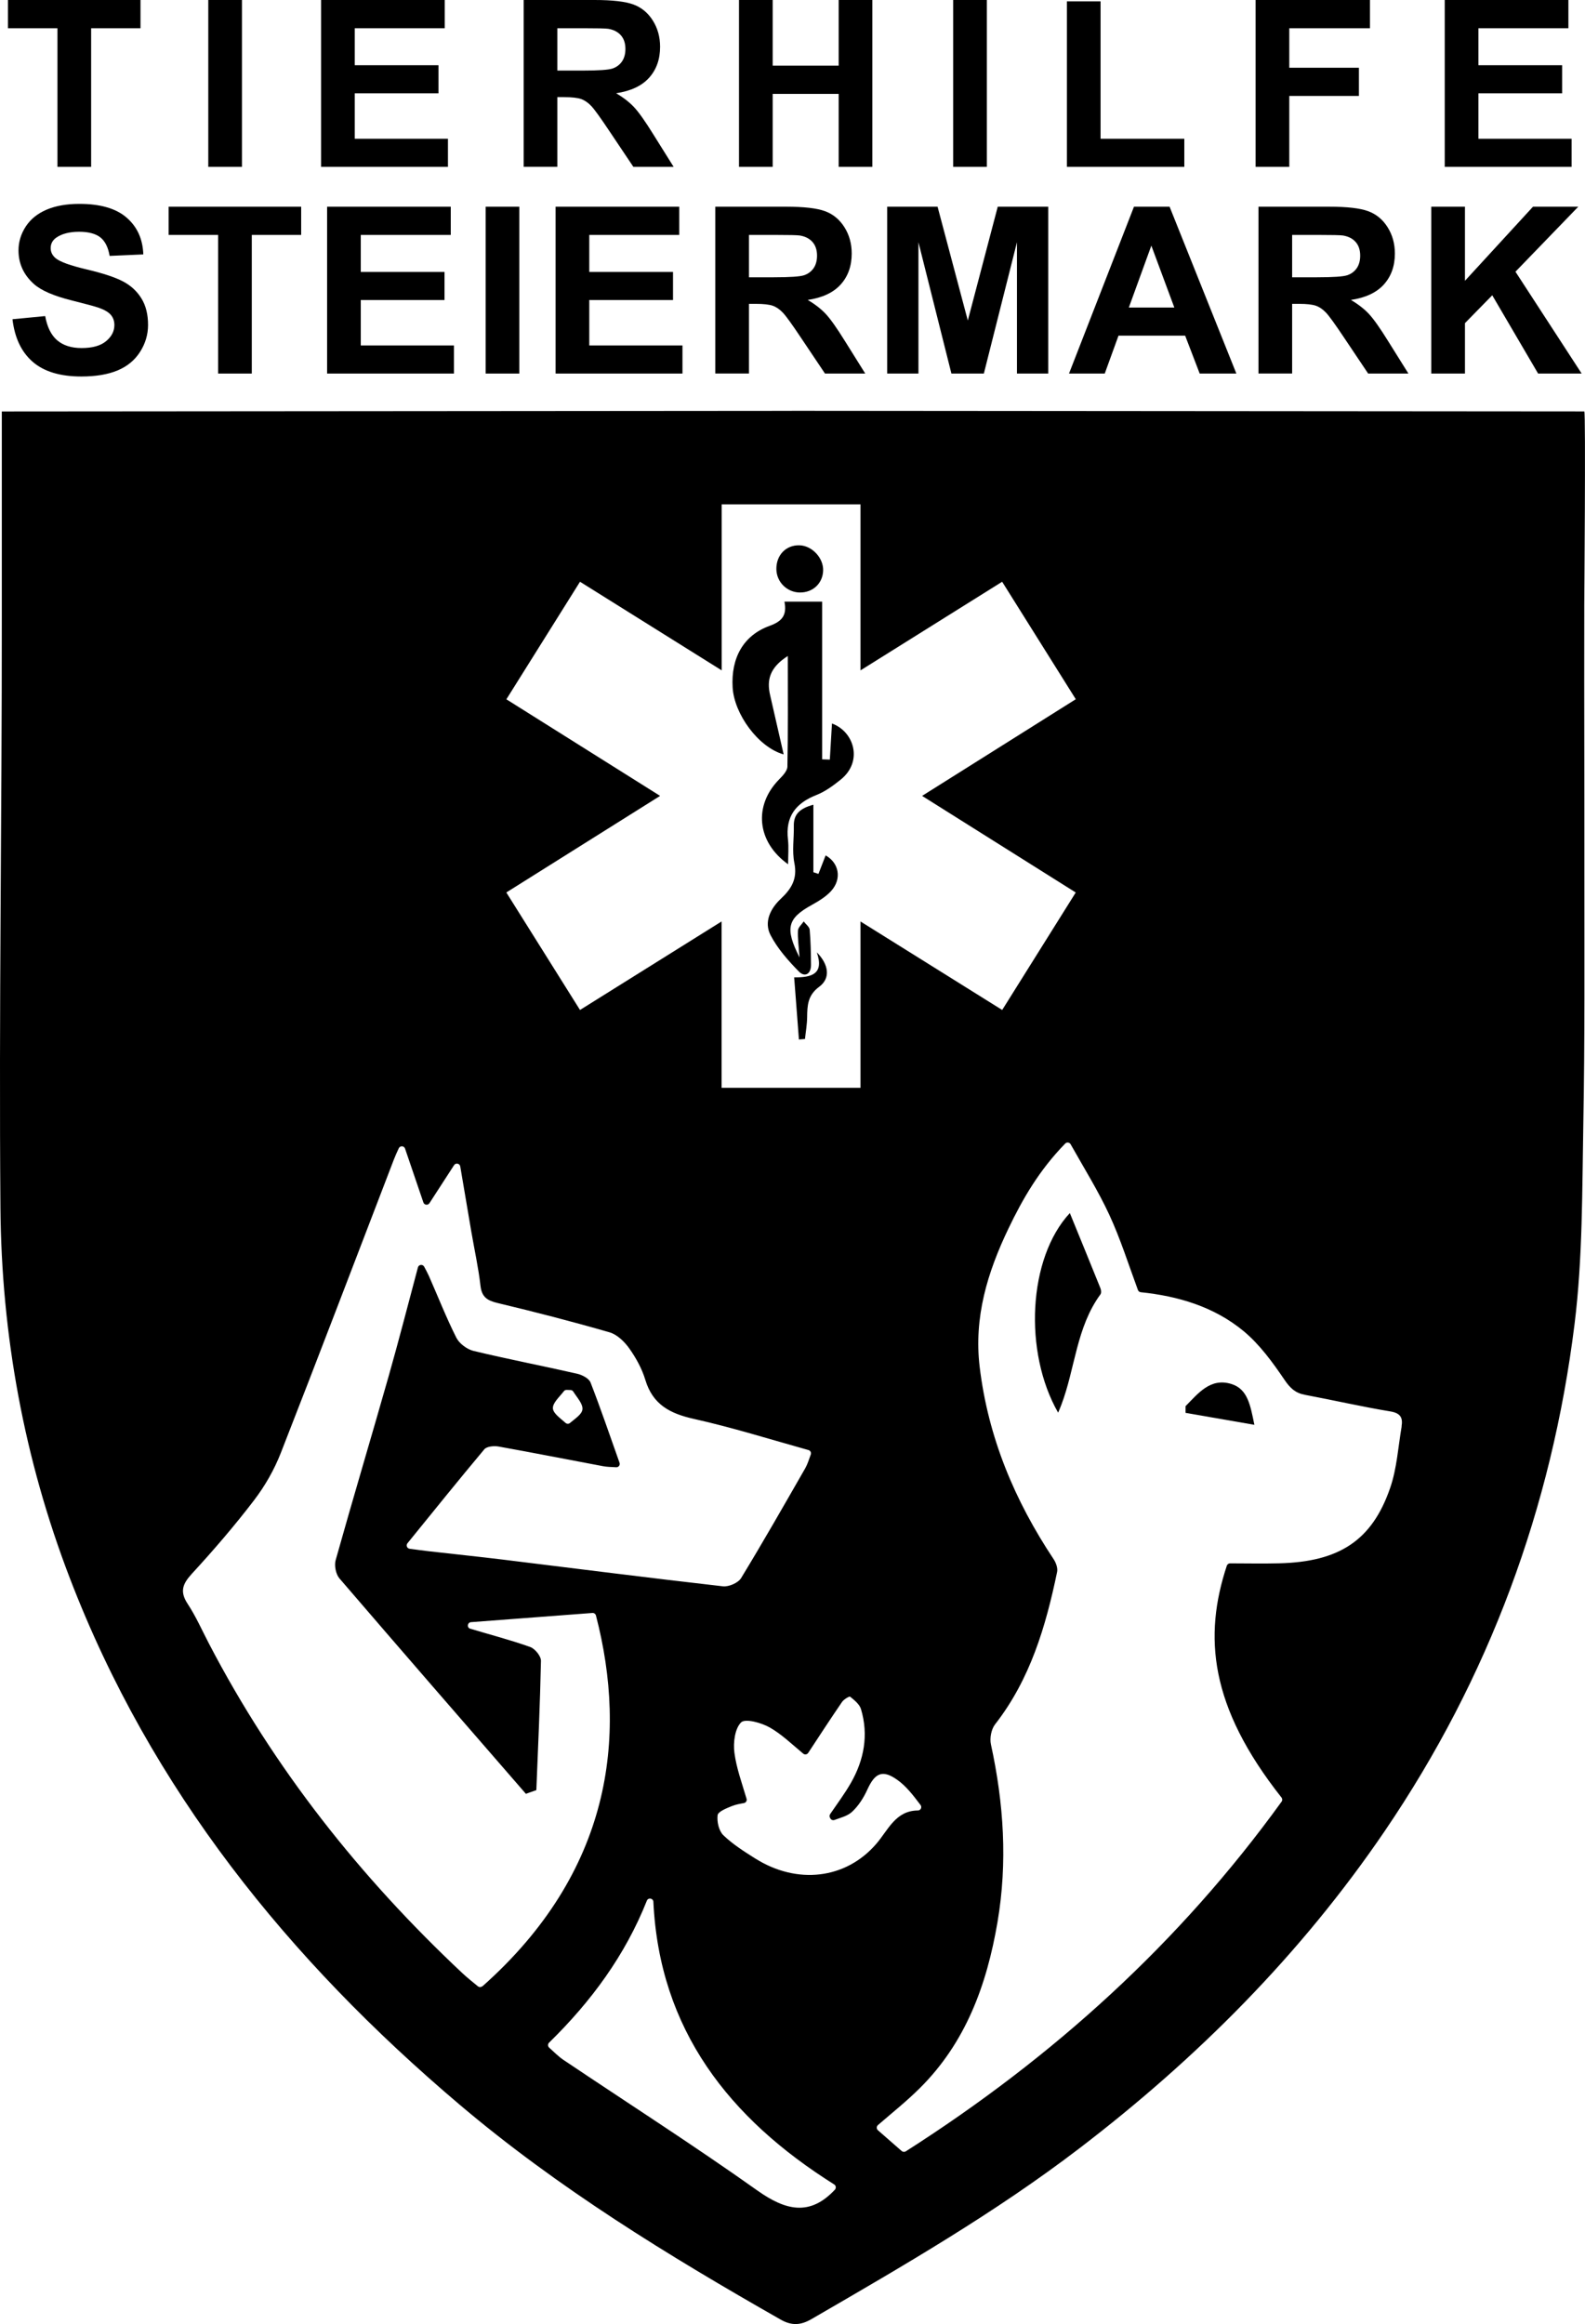 <?xml version="1.0" encoding="UTF-8"?><svg id="Ebene_2" xmlns="http://www.w3.org/2000/svg" viewBox="0 0 360.56 528.46"><defs><style>.cls-1{fill:none;}</style></defs><g id="Ebene_1-2"><path class="cls-1" d="m279.28,355.51c-5.56,16.36-4.29,32.53,12.63,53.72-23.33,32.42-52.39,58.74-86.32,80.31-2.17-1.9-4.24-3.71-6.52-5.7,3.53-3.09,6.99-5.81,10.1-8.88,10.54-10.41,15.33-23.55,17.77-37.83,2.32-13.6,1.43-27.03-1.49-40.43-.31-1.41.07-3.44.94-4.56,7.99-10.24,11.53-22.24,14.11-34.64.19-.89-.25-2.11-.79-2.92-8.86-13.32-14.89-27.67-16.82-43.7-1.36-11.3,1.78-21.54,6.54-31.47,3.38-7.05,7.3-13.79,13.64-20.07,3.3,5.94,6.68,11.27,9.31,16.96,2.6,5.61,4.44,11.57,6.67,17.53,8.62.83,17.01,3.21,23.86,8.88,3.67,3.04,6.62,7.11,9.33,11.1,1.29,1.9,2.46,2.99,4.64,3.4,6.48,1.21,12.91,2.7,19.41,3.77,2.33.38,2.9,1.43,2.57,3.41-.8,4.68-1.08,9.54-2.61,13.97-4.12,11.97-11.61,16.82-25.26,17.15-3.78.09-7.56.01-11.72.01Zm-35.91-79.68c-9.53,10.22-10.56,31.63-2.66,45.39.26-.65.5-1.21.72-1.77,3.16-8.31,3.41-17.64,8.9-25.13.23-.31.16-.99,0-1.4-2.25-5.6-4.54-11.18-6.96-17.09Zm26.32,43.91v1.51c5,.87,9.99,1.74,15.66,2.72-.92-4.5-1.53-8.15-5.25-9.29-4.77-1.46-7.54,2.15-10.41,5.05Z"/><path class="cls-1" d="m121.93,409.06c.41-10.47.9-20.94,1.13-31.41.02-1.07-1.35-2.76-2.44-3.15-4.47-1.6-9.09-2.79-13.64-4.16-.64-.19-1.23-.55-2.82-1.27,11.17-.85,21.22-1.61,31.23-2.36,7.48,28.11,3.74,59.16-26.16,85.38-1.31-1.1-2.74-2.19-4.04-3.41-23.29-21.85-42.86-46.55-57.65-74.94-1.58-3.03-2.97-6.19-4.84-9.03-1.84-2.79-1.16-4.54.96-6.85,4.96-5.4,9.76-10.98,14.21-16.8,2.47-3.23,4.55-6.93,6.03-10.72,8.68-22.16,17.14-44.41,25.68-66.62.51-1.33,1.15-2.61,1.93-4.38,1.79,5.26,3.42,10.04,5.31,15.59,2.66-4.1,4.87-7.52,7.54-11.64,1.03,6.1,1.93,11.45,2.85,16.8.7,4.09,1.61,8.16,2.08,12.28.29,2.57,1.53,3.36,3.88,3.92,8.54,2.04,17.06,4.23,25.49,6.67,1.72.5,3.39,2.12,4.48,3.66,1.54,2.17,2.89,4.62,3.65,7.15,1.7,5.64,5.64,7.67,11.07,8.88,8.9,1.98,17.62,4.75,26.86,7.3-.61,1.56-.93,2.83-1.56,3.93-4.8,8.36-9.57,16.74-14.59,24.97-.67,1.09-2.8,2.01-4.13,1.86-16.75-1.91-33.47-4.04-50.2-6.09-5.58-.68-11.17-1.25-16.75-1.89-1.68-.19-3.36-.44-5.68-.75,6.33-7.79,12.27-15.18,18.36-22.44.56-.66,2.18-.81,3.21-.63,7.93,1.42,15.84,2.99,23.76,4.47,1.16.22,2.37.19,4.17.33-2.41-6.79-4.56-13.12-6.98-19.34-.37-.94-1.92-1.74-3.06-2-7.85-1.79-15.75-3.31-23.57-5.19-1.48-.36-3.22-1.66-3.9-3-2.3-4.56-4.17-9.35-6.24-14.03-.52-1.16-1.18-2.26-2.01-3.82-2.48,9.24-4.7,17.94-7.15,26.57-3.97,13.96-8.14,27.87-12.06,41.84-.35,1.23.03,3.19.84,4.15,14.5,16.88,29.11,33.66,43.71,50.46.34-.1.69-.19,1.03-.29Z"/><path class="cls-1" d="m190.57,497.21c-5.93,6.9-11.62,5.62-18.32.86-14.43-10.24-29.36-19.79-44.06-29.66-1.28-.86-2.36-2.03-3.87-3.34,10.88-10.51,19.32-22.29,24.23-36.6.09,31.63,16.61,53.01,42.02,68.74Z"/><path class="cls-1" d="m183.39,399.31c2.64-4,5.36-8.19,8.17-12.31.4-.58,1.66-1.34,1.84-1.19.97.79,2.14,1.72,2.47,2.83,1.76,5.89.7,11.53-2.3,16.78-1.49,2.6-3.31,5-4.99,7.48.22.39.43.78.65,1.17,1.55-.66,3.41-.99,4.58-2.07,1.47-1.35,2.65-3.2,3.49-5.05,1.71-3.76,3.4-4.67,6.8-2.26,2.41,1.7,4.2,4.29,6.35,7.11-6.43-.99-8.15,4.05-11.13,7.5-6.92,8-17.97,9.3-27.5,3.3-2.54-1.6-5.13-3.24-7.27-5.3-1.02-.98-1.49-3.07-1.31-4.55.1-.82,2-1.57,3.2-2.06,1.2-.49,2.56-.62,3.62-.86-1.07-3.83-2.49-7.48-3-11.25-.31-2.3.08-5.52,1.52-6.94.95-.93,4.63.08,6.55,1.18,2.9,1.65,5.34,4.13,8.24,6.47Z"/><path class="cls-1" d="m130.22,316.1c.84,1.48,2.44,3.04,2.29,4.41-.15,1.29-2.15,2.36-3.33,3.53-1.21-1.25-3.26-2.42-3.38-3.77-.12-1.31,1.73-2.81,2.72-4.22.57.02,1.14.03,1.71.05Z"/><path d="m243.37,275.83c2.41,5.91,4.71,11.49,6.96,17.09.17.41.23,1.09,0,1.4-5.49,7.49-5.74,16.83-8.9,25.13-.21.56-.45,1.12-.72,1.77-7.9-13.76-6.86-35.17,2.66-45.39Z"/><path d="m269.69,319.74c2.87-2.9,5.64-6.52,10.41-5.05,3.72,1.14,4.33,4.79,5.25,9.29-5.68-.99-10.67-1.86-15.66-2.72v-1.51Z"/><path d="m187.82,194.49c-.53,1.38-1.08,2.8-1.64,4.22l-1.15-.38v-15.35c-3.13.85-4.5,2.18-4.45,4.82.06,2.81-.43,5.71.12,8.41.74,3.61-.64,5.87-3.09,8.17-2.34,2.2-3.88,5.26-2.32,8.26,1.59,3.06,4,5.78,6.44,8.27,1.34,1.37,2.78.58,2.76-1.54-.02-2.65-.07-5.32-.3-7.96-.06-.67-.89-1.26-1.36-1.89-.46.69-1.27,1.36-1.31,2.08-.09,1.75.18,3.52.36,6.1-3.39-6.68-2.72-8.88,2.75-11.91,1.58-.88,3.22-1.86,4.42-3.17,2.55-2.81,1.77-6.45-1.24-8.12Z"/><path d="m181.97,134.72c2.93.04,5.17-2.06,5.28-4.94.12-2.91-2.55-5.74-5.43-5.79-3.04-.05-5.23,2.22-5.21,5.39.02,2.94,2.39,5.31,5.35,5.35Z"/><path d="m180.66,222.24c.38,4.91.73,9.52,1.08,14.12.46-.04.92-.07,1.38-.11.17-1.65.47-3.3.49-4.95.03-2.69.12-5,2.76-6.94,2.6-1.92,2.17-5.05-.56-7.81,1.7,4.91-1.16,5.74-5.15,5.68Z"/><path d="m178.27,171.54c-1.08-4.73-2.08-9.1-3.08-13.47-.78-3.38-.18-6.22,4.02-8.91,0,9.09.07,17.12-.09,25.15-.02.99-1.07,2.08-1.87,2.9-5.85,5.93-5.13,14.21,2.03,19.31,0-2.03.17-3.85-.03-5.62-.61-5.2,1.74-8.27,6.47-10.13,2-.79,3.84-2.14,5.54-3.51,5.1-4.11,3.07-10.9-2-12.75-.16,2.78-.33,5.49-.49,8.21-.58-.02-1.17-.04-1.75-.06v-35.86h-8.57c.61,3.14-.57,4.49-3.39,5.51-5.98,2.17-8.79,7.31-8.4,14,.35,6.04,5.83,13.61,11.61,15.23Z"/><path d="m180.15,93.42l-179.74.14s0,43.64,0,44c0,.82,0,2.23,0,3,.03,44.81-.67,89.26-.31,134.06.23,28.95,5.39,57.16,15.79,84.24,18.45,48.04,49.72,86.7,88.58,119.63,22.49,19.06,47.54,34.39,73.09,48.93,2.54,1.45,4.59,1.32,7.04-.1,20.85-12.08,41.72-24.14,60.92-38.81,26.84-20.51,50.43-44.17,69.47-72.14,23.74-34.88,38-73.51,43.19-115.27,1.87-15.08,1.72-30.44,2-45.68.35-18.79.23-37.59.24-56.39.02-19.59-.07-39.17-.03-58.76v-2.48c0-.36.36-44.16.01-44.24l-180.26-.14m-64.95,65.6c5.63-8.98,11.11-17.74,16.75-26.73,10.71,6.69,21.13,13.21,32.23,20.15v-37.74h31.58v37.74c11.09-6.93,21.52-13.45,32.22-20.15,5.59,8.91,11.03,17.58,16.75,26.71-11.56,7.27-22.98,14.45-34.96,21.98,11.82,7.43,23.23,14.6,34.95,21.97-5.63,8.99-11.11,17.73-16.73,26.71-10.7-6.68-21.12-13.19-32.23-20.12v37.82h-31.6v-37.83c-11.1,6.94-21.53,13.45-32.21,20.13-5.59-8.92-11.04-17.6-16.76-26.72,11.69-7.34,23.06-14.48,34.98-21.96-11.79-7.4-23.22-14.58-34.98-21.97Zm-5.47,292.62c-.29.25-.71.26-1.01.02-1.17-.96-2.39-1.93-3.53-2.99-23.29-21.85-42.86-46.55-57.65-74.94-1.58-3.03-2.97-6.19-4.84-9.03-1.84-2.79-1.16-4.54.96-6.85,4.94-5.37,9.72-10.92,14.15-16.72,2.51-3.29,4.57-6.9,6.08-10.75,8.69-22.18,17.15-44.44,25.7-66.67.32-.84.7-1.67,1.13-2.6.29-.63,1.21-.59,1.43.07,1.39,4.08,2.71,7.96,4.17,12.24.21.61,1.03.71,1.38.17,1.93-2.98,3.67-5.67,5.6-8.64.38-.59,1.29-.41,1.41.29.9,5.3,1.7,10.08,2.52,14.85.7,4.09,1.61,8.16,2.08,12.28.29,2.57,1.53,3.36,3.88,3.92,8.54,2.04,17.06,4.23,25.49,6.67,1.72.5,3.39,2.12,4.48,3.66,1.54,2.17,2.89,4.62,3.65,7.15,1.7,5.64,5.64,7.67,11.07,8.88,8.64,1.92,17.11,4.58,26.05,7.08.43.12.67.58.52,1-.44,1.21-.75,2.24-1.27,3.15-4.8,8.36-9.57,16.74-14.59,24.97-.67,1.09-2.8,2.01-4.13,1.86-16.75-1.91-33.47-4.04-50.2-6.09-5.58-.68-11.17-1.25-16.75-1.89-1.33-.15-2.67-.34-4.32-.56-.6-.08-.87-.79-.49-1.25,6.01-7.4,11.68-14.44,17.49-21.37.56-.66,2.18-.81,3.21-.63,7.93,1.42,15.84,2.99,23.76,4.47.89.17,1.82.19,3.02.25.55.03.95-.51.76-1.03-2.26-6.37-4.3-12.35-6.59-18.24-.37-.94-1.92-1.74-3.06-2-7.85-1.79-15.75-3.31-23.57-5.19-1.48-.36-3.22-1.66-3.9-3-2.3-4.56-4.17-9.35-6.24-14.03-.31-.69-.67-1.36-1.08-2.12-.33-.61-1.25-.5-1.42.17-2.28,8.54-4.36,16.65-6.65,24.7-3.97,13.96-8.14,27.87-12.06,41.84-.35,1.23.03,3.19.84,4.15,14.08,16.39,28.26,32.69,42.43,49,1.16-.41,1.22-.43,2.38-.84.4-9.8.84-19.59,1.05-29.39.02-1.07-1.35-2.76-2.44-3.15-4.47-1.6-9.09-2.79-13.64-4.16,0,0-.01,0-.02,0-.8-.25-.65-1.43.19-1.49,9.76-.74,18.7-1.42,27.61-2.09.37-.03.71.21.81.58,7.22,27.79,3.4,58.38-25.82,84.31Zm16.06-131.38c-.11-1.21,1.46-2.58,2.48-3.9.15-.2.38-.32.64-.31l.89.03c.26,0,.49.15.63.37.87,1.37,2.22,2.8,2.07,4.05-.13,1.12-1.65,2.07-2.83,3.07-.29.25-.72.24-1-.01-1.2-1.08-2.78-2.12-2.89-3.3Zm64.15,177.64c-5.71,6.11-11.23,4.75-17.69.16-14.43-10.24-29.36-19.79-44.06-29.66-1.1-.74-2.06-1.71-3.26-2.8-.33-.3-.33-.81-.02-1.12,9.64-9.43,17.32-19.9,22.25-32.29.3-.76,1.44-.57,1.48.25,1.39,29.14,17.25,49.27,41.14,64.28.41.26.48.83.15,1.19Zm-18.11-75.29c-2.54-1.6-5.13-3.24-7.27-5.3-1.02-.98-1.49-3.07-1.31-4.55.1-.82,2-1.57,3.2-2.06.91-.37,1.9-.54,2.79-.7.45-.08.73-.54.6-.97-1.04-3.54-2.3-6.94-2.76-10.44-.31-2.3.08-5.52,1.52-6.94.95-.93,4.63.08,6.55,1.18,2.68,1.53,4.96,3.75,7.58,5.93.35.29.88.21,1.13-.17,2.49-3.79,5.05-7.72,7.7-11.59.4-.58,1.66-1.34,1.84-1.19.97.79,2.14,1.72,2.47,2.83,1.76,5.89.7,11.53-2.3,16.78-1.41,2.46-3.12,4.74-4.72,7.09-.16.24-.18.55-.04.81l.09.17c.18.33.58.48.93.35,1.41-.52,2.96-.89,3.98-1.83,1.47-1.35,2.65-3.2,3.49-5.05,1.71-3.76,3.4-4.67,6.8-2.26,2.02,1.42,3.6,3.47,5.32,5.75.38.51.02,1.23-.61,1.23-5.11.04-6.77,4.49-9.49,7.62-6.92,8-17.97,9.3-27.5,3.3Zm147.03-98.25c-.8,4.68-1.08,9.54-2.61,13.97-4.12,11.97-11.61,16.82-25.26,17.15-3.6.09-7.21.02-11.16.01-.33,0-.64.22-.74.53-5.31,16.06-3.95,31.99,12.44,52.72.21.27.23.65.02.93-23.16,32.05-51.93,58.12-85.49,79.52-.29.18-.67.15-.93-.07-1.8-1.57-3.54-3.1-5.41-4.73-.35-.31-.35-.86,0-1.17,3.3-2.85,6.52-5.42,9.43-8.3,10.54-10.41,15.33-23.55,17.77-37.83,2.32-13.6,1.43-27.03-1.49-40.43-.31-1.41.07-3.44.94-4.56,7.99-10.24,11.53-22.24,14.11-34.64.19-.89-.25-2.11-.79-2.92-8.86-13.32-14.89-27.67-16.82-43.7-1.36-11.3,1.78-21.54,6.54-31.47,3.25-6.78,7-13.27,12.92-19.34.36-.37.98-.28,1.23.17,3.14,5.58,6.31,10.66,8.81,16.06,2.53,5.47,4.35,11.27,6.5,17.08.1.27.35.47.64.5,8.45.87,16.65,3.27,23.38,8.83,3.67,3.04,6.62,7.11,9.33,11.1,1.29,1.9,2.46,2.99,4.64,3.4,6.48,1.21,12.91,2.7,19.41,3.77,2.33.38,2.9,1.43,2.57,3.41Z"/><path d="m13.07,37.94V6.42H1.81V0h30.15v6.42h-11.23v31.52h-7.66Z"/><path d="m47.38,37.94V0h7.66v37.94h-7.66Z"/><path d="m73.04,37.94V0h28.13v6.42h-20.47v8.41h19.05v6.39h-19.05v10.33h21.2v6.39h-28.86Z"/><path d="m119.13,37.94V0h16.12c4.05,0,7,.34,8.84,1.02,1.84.68,3.31,1.89,4.41,3.64,1.1,1.74,1.66,3.74,1.66,5.98,0,2.85-.84,5.2-2.51,7.05-1.67,1.85-4.18,3.02-7.5,3.51,1.66.97,3.02,2.03,4.1,3.18,1.08,1.16,2.53,3.21,4.36,6.16l4.63,7.4h-9.16l-5.54-8.26c-1.97-2.95-3.31-4.81-4.04-5.58s-1.49-1.29-2.3-1.58c-.81-.28-2.1-.43-3.86-.43h-1.55v15.84h-7.66Zm7.66-21.89h5.67c3.68,0,5.97-.16,6.88-.47.91-.31,1.63-.85,2.15-1.6.52-.76.78-1.71.78-2.85,0-1.28-.34-2.31-1.02-3.09-.68-.78-1.64-1.28-2.89-1.49-.62-.09-2.48-.13-5.59-.13h-5.98v9.63Z"/><path d="m168.11,37.94V0h7.66v14.93h15.01V0h7.66v37.94h-7.66v-16.59h-15.01v16.59h-7.66Z"/><path d="m216.83,37.94V0h7.66v37.94h-7.66Z"/><path d="m242.7,37.94V.31h7.66v31.24h19.05v6.39h-26.71Z"/><path d="m285.63,37.94V0h26.01v6.42h-18.35v8.98h15.84v6.42h-15.84v16.12h-7.66Z"/><path d="m328.65,37.94V0h28.13v6.42h-20.47v8.41h19.05v6.39h-19.05v10.33h21.2v6.39h-28.86Z"/><path d="m2.83,72.59l7.45-.72c.45,2.5,1.36,4.34,2.73,5.51,1.37,1.17,3.22,1.76,5.55,1.76,2.47,0,4.33-.52,5.58-1.57,1.25-1.04,1.88-2.26,1.88-3.66,0-.9-.26-1.66-.79-2.29-.53-.63-1.45-1.18-2.76-1.64-.9-.31-2.94-.86-6.13-1.66-4.11-1.02-6.99-2.27-8.64-3.75-2.33-2.09-3.49-4.63-3.49-7.63,0-1.93.55-3.74,1.64-5.42,1.1-1.68,2.67-2.96,4.74-3.84,2.06-.88,4.55-1.32,7.47-1.32,4.76,0,8.35,1.04,10.75,3.13,2.41,2.09,3.67,4.87,3.79,8.36l-7.66.34c-.33-1.95-1.03-3.35-2.11-4.21-1.08-.85-2.7-1.28-4.85-1.28s-3.97.46-5.23,1.37c-.81.59-1.22,1.37-1.22,2.35,0,.9.38,1.67,1.14,2.3.97.81,3.31,1.66,7.04,2.54s6.48,1.79,8.27,2.73c1.79.94,3.18,2.23,4.19,3.86,1.01,1.63,1.51,3.64,1.51,6.04,0,2.17-.6,4.21-1.81,6.11-1.21,1.9-2.92,3.31-5.12,4.23-2.21.92-4.96,1.38-8.25,1.38-4.8,0-8.48-1.11-11.05-3.33-2.57-2.22-4.11-5.45-4.61-9.69Z"/><path d="m49.62,84.94v-31.52h-11.26v-6.42h30.15v6.42h-11.23v31.52h-7.66Z"/><path d="m74.41,84.94v-37.94h28.13v6.42h-20.47v8.41h19.05v6.39h-19.05v10.33h21.2v6.39h-28.86Z"/><path d="m110.48,84.94v-37.94h7.66v37.94h-7.66Z"/><path d="m126.39,84.94v-37.94h28.13v6.42h-20.47v8.41h19.05v6.39h-19.05v10.33h21.2v6.39h-28.86Z"/><path d="m162.72,84.94v-37.94h16.12c4.05,0,7,.34,8.84,1.02,1.84.68,3.31,1.89,4.41,3.64,1.1,1.74,1.66,3.74,1.66,5.98,0,2.85-.84,5.2-2.51,7.05-1.67,1.85-4.18,3.02-7.5,3.51,1.66.97,3.02,2.03,4.1,3.18,1.08,1.16,2.53,3.21,4.36,6.16l4.63,7.4h-9.16l-5.54-8.26c-1.97-2.95-3.31-4.81-4.04-5.58s-1.49-1.29-2.3-1.58c-.81-.28-2.1-.43-3.86-.43h-1.55v15.84h-7.66Zm7.66-21.89h5.67c3.68,0,5.97-.16,6.88-.47.91-.31,1.63-.85,2.15-1.6.52-.76.78-1.71.78-2.85,0-1.28-.34-2.31-1.02-3.09-.68-.78-1.64-1.28-2.89-1.49-.62-.09-2.48-.13-5.59-.13h-5.98v9.63Z"/><path d="m201.82,84.94v-37.94h11.46l6.88,25.88,6.81-25.88h11.49v37.94h-7.12v-29.86l-7.53,29.86h-7.38l-7.5-29.86v29.86h-7.12Z"/><path d="m281.24,84.94h-8.33l-3.31-8.62h-15.16l-3.13,8.62h-8.13l14.78-37.94h8.1l15.19,37.94Zm-14.1-15.01l-5.23-14.08-5.12,14.08h10.35Z"/><path d="m286.28,84.94v-37.94h16.12c4.05,0,7,.34,8.84,1.02,1.84.68,3.31,1.89,4.41,3.64,1.1,1.74,1.66,3.74,1.66,5.98,0,2.85-.84,5.2-2.51,7.05-1.67,1.85-4.18,3.02-7.5,3.51,1.66.97,3.02,2.03,4.1,3.18,1.08,1.16,2.53,3.21,4.36,6.16l4.63,7.4h-9.16l-5.54-8.26c-1.97-2.95-3.31-4.81-4.04-5.58s-1.49-1.29-2.3-1.58c-.81-.28-2.1-.43-3.86-.43h-1.55v15.84h-7.66Zm7.66-21.89h5.67c3.68,0,5.97-.16,6.88-.47.91-.31,1.63-.85,2.15-1.6.52-.76.78-1.71.78-2.85,0-1.28-.34-2.31-1.02-3.09-.68-.78-1.64-1.28-2.89-1.49-.62-.09-2.48-.13-5.59-.13h-5.98v9.63Z"/><path d="m325.59,84.94v-37.94h7.66v16.85l15.48-16.85h10.3l-14.29,14.78,15.06,23.16h-9.91l-10.43-17.8-6.21,6.34v11.46h-7.66Z"/></g></svg>
